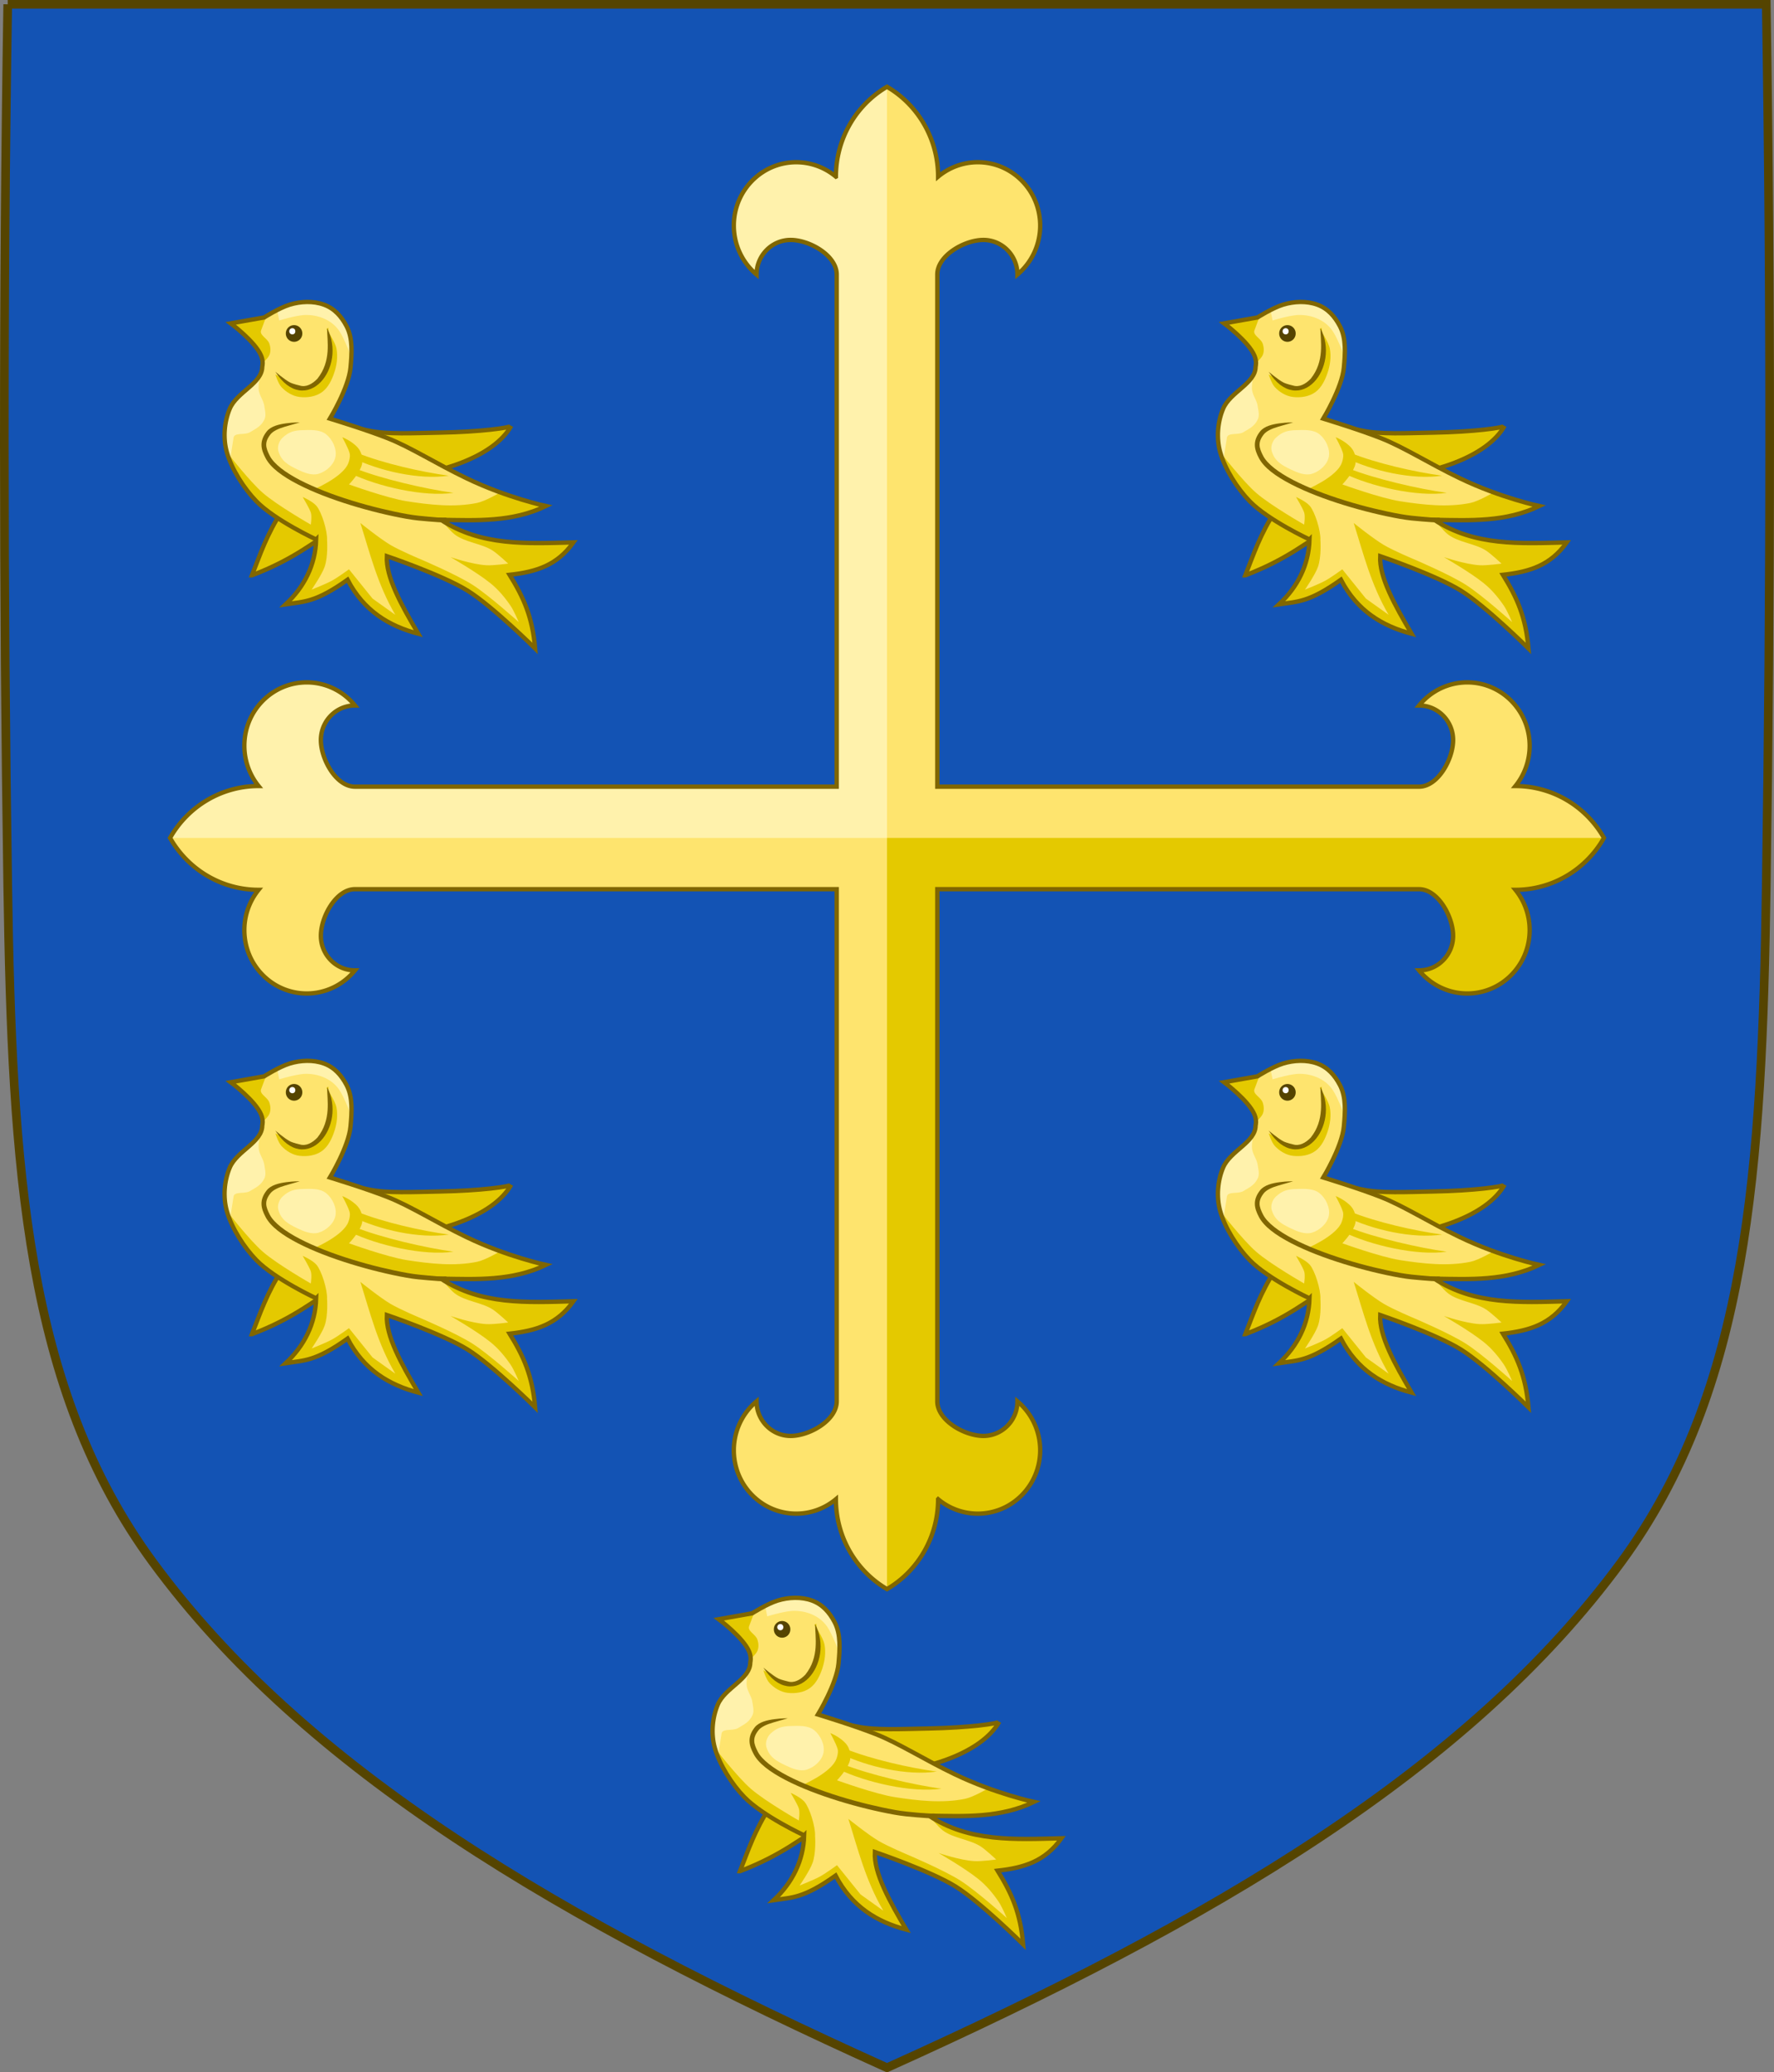 <svg xmlns="http://www.w3.org/2000/svg" width="409.649" height="478.319"><rect width="100%" height="100%" fill="#808080" stroke="none"/><path d="M171.959 294.202c-1.076 67.808-1.012 135.626 0 203.431.975 65.33 4.234 116.31 33.501 156.173 35.255 48.018 93.989 82.67 169.54 116.716 75.552-34.045 134.285-68.698 169.54-116.716 29.267-39.863 32.526-90.844 33.501-156.173 1.012-67.805 1.076-135.623 0-203.43H171.959z" style="fill:#1353b4;fill-opacity:1;stroke:none" transform="translate(-170.176 -293.202)"/><path style="fill:#fee46e;fill-opacity:1;stroke:none" d="M365.369 612.38c0 4.412-6.295 7.988-10.64 7.988-4.345 0-7.867-3.576-7.867-7.987-3.325 2.78-5.251 6.922-5.251 11.295 0 8.08 6.452 14.63 14.41 14.63 3.342 0 6.58-1.179 9.16-3.335 0 8.56 4.498 16.47 11.8 20.75 7.301-4.28 11.8-12.19 11.8-20.75a14.276 14.276 0 0 0 9.159 3.335c7.958 0 14.41-6.55 14.41-14.63 0-4.373-1.926-8.516-5.251-11.295 0 4.411-3.522 7.987-7.867 7.987-4.345 0-10.64-3.576-10.64-7.987V494.155h111.252c4.345 0 7.868 6.348 7.868 10.759 0 4.411-3.523 7.987-7.868 7.987 2.738 3.376 6.819 5.331 11.126 5.331 7.958 0 14.41-6.55 14.41-14.63 0-3.392-1.16-6.679-3.285-9.298 8.432 0 16.223-4.567 20.44-11.98-4.217-7.413-12.008-11.98-20.44-11.98a14.764 14.764 0 0 0 3.286-9.298c0-8.08-6.453-14.63-14.41-14.63-4.308 0-8.39 1.956-11.127 5.331 4.345 0 7.868 3.576 7.868 7.987 0 4.41-3.523 10.76-7.868 10.76H388.592V352.266c0-4.41 6.295-7.986 10.64-7.986 4.345 0 7.867 3.575 7.867 7.986 3.325-2.779 5.251-6.922 5.251-11.295 0-8.08-6.452-14.63-14.41-14.63-3.342 0-6.58 1.18-9.159 3.335 0-8.56-4.499-16.47-11.8-20.75-7.302 4.28-11.8 12.19-11.8 20.75a14.278 14.278 0 0 0-9.16-3.335c-7.958 0-14.41 6.55-14.41 14.63 0 4.373 1.926 8.516 5.251 11.295 0-4.41 3.522-7.986 7.868-7.986 4.344 0 10.639 3.575 10.639 7.986v118.226H254.117c-4.345 0-7.867-6.348-7.867-10.759 0-4.41 3.522-7.987 7.867-7.987-2.738-3.375-6.819-5.33-11.126-5.33-7.959 0-14.41 6.549-14.41 14.629 0 3.392 1.16 6.68 3.285 9.298-8.432 0-16.223 4.567-20.44 11.98 4.217 7.413 12.008 11.98 20.44 11.98a14.766 14.766 0 0 0-3.285 9.298c0 8.08 6.451 14.63 14.41 14.63 4.307 0 8.388-1.955 11.126-5.331-4.345 0-7.867-3.576-7.867-7.987 0-4.41 3.522-10.759 7.867-10.759h111.252z" transform="translate(-172.156 -288.893)"/><path style="fill:#fff2ac;fill-opacity:1;stroke:none" d="M376.98 308.927c-7.301 4.28-11.8 12.19-11.8 20.75a14.278 14.278 0 0 0-9.158-3.334c-7.96 0-14.411 6.55-14.411 14.63 0 4.372 1.926 8.515 5.251 11.294 0-4.41 3.522-7.986 7.868-7.986 4.344 0 10.639 3.575 10.639 7.986v118.226H254.117c-4.345 0-7.867-6.348-7.867-10.759 0-4.41 3.522-7.987 7.867-7.987-2.738-3.375-6.819-5.33-11.126-5.33-7.959 0-14.41 6.549-14.41 14.629 0 3.392 1.16 6.68 3.285 9.298-8.432 0-16.223 4.567-20.44 11.98h165.555z" transform="translate(-172.156 -288.893)"/><path style="fill:#e4c900;fill-opacity:1;stroke:none" d="M376.98 655.721c7.302-4.28 11.801-12.19 11.801-20.75a14.276 14.276 0 0 0 9.159 3.335c7.958 0 14.41-6.55 14.41-14.63 0-4.373-1.926-8.516-5.251-11.295 0 4.411-3.522 7.987-7.867 7.987-4.345 0-10.64-3.576-10.64-7.987V494.155h111.252c4.345 0 7.868 6.348 7.868 10.759 0 4.411-3.523 7.987-7.868 7.987 2.738 3.376 6.819 5.331 11.126 5.331 7.958 0 14.41-6.55 14.41-14.63 0-3.392-1.16-6.679-3.285-9.298 8.432 0 16.223-4.567 20.44-11.98H376.98z" transform="translate(-172.156 -288.893)"/><path style="fill:none;stroke:#806600;stroke-width:1;stroke-miterlimit:4;stroke-opacity:1;stroke-dasharray:none" d="M365.369 612.381c0 4.411-6.295 7.987-10.64 7.987-4.345 0-7.867-3.576-7.867-7.987-3.325 2.78-5.251 6.922-5.251 11.295 0 8.08 6.452 14.63 14.41 14.63 3.342 0 6.58-1.179 9.16-3.335 0 8.56 4.498 16.47 11.8 20.75 7.301-4.28 11.8-12.19 11.8-20.75a14.276 14.276 0 0 0 9.159 3.335c7.958 0 14.41-6.55 14.41-14.63 0-4.373-1.926-8.516-5.251-11.295 0 4.411-3.522 7.987-7.867 7.987-4.345 0-10.64-3.576-10.64-7.987V494.155h111.252c4.345 0 7.868 6.348 7.868 10.759 0 4.411-3.523 7.987-7.868 7.987 2.738 3.376 6.819 5.331 11.126 5.331 7.958 0 14.41-6.55 14.41-14.63 0-3.392-1.16-6.679-3.285-9.298 8.432 0 16.223-4.567 20.44-11.98-4.217-7.413-12.008-11.98-20.44-11.98a14.764 14.764 0 0 0 3.286-9.298c0-8.08-6.453-14.63-14.41-14.63-4.308 0-8.39 1.956-11.127 5.331 4.345 0 7.868 3.576 7.868 7.987 0 4.41-3.523 10.76-7.868 10.76H388.592V352.266c0-4.41 6.295-7.986 10.64-7.986 4.345 0 7.867 3.575 7.867 7.986 3.325-2.779 5.251-6.922 5.251-11.295 0-8.08-6.452-14.63-14.41-14.63-3.342 0-6.58 1.18-9.159 3.335 0-8.56-4.499-16.47-11.8-20.75-7.302 4.28-11.8 12.19-11.8 20.75a14.278 14.278 0 0 0-9.16-3.334c-7.958 0-14.41 6.55-14.41 14.63 0 4.372 1.926 8.515 5.251 11.294 0-4.41 3.522-7.986 7.868-7.986 4.344 0 10.639 3.575 10.639 7.986v118.226H254.117c-4.345 0-7.867-6.348-7.867-10.759 0-4.41 3.522-7.987 7.867-7.987-2.738-3.375-6.819-5.33-11.126-5.33-7.959 0-14.41 6.549-14.41 14.629 0 3.392 1.16 6.68 3.285 9.298-8.432 0-16.223 4.567-20.44 11.98 4.217 7.413 12.008 11.98 20.44 11.98a14.766 14.766 0 0 0-3.285 9.298c0 8.08 6.451 14.63 14.41 14.63 4.307 0 8.388-1.955 11.126-5.331-4.345 0-7.867-3.576-7.867-7.987 0-4.41 3.522-10.759 7.867-10.759h111.252z" transform="translate(-172.156 -288.893)"/><g style="stroke-width:.918;stroke-miterlimit:4;stroke-dasharray:none"><path style="fill:#e4c900;fill-opacity:1;stroke:#806600;stroke-width:.918;stroke-linecap:butt;stroke-linejoin:miter;stroke-miterlimit:4;stroke-opacity:1;stroke-dasharray:none" d="M607.139 286.345c9.044-3.464 12.761-6.928 18.606-10.392l1.844-9.89c18.683.206 30.929-4.954 34.53-11.399-.226.398-6.416 1.276-15.08 1.436-5.619.103-11.362.408-15.092-.421-6.71-1.49-21.12-.847-21.12-.847l2.849 17.6c-3.454 5.276-4.775 9.484-6.537 13.913z" transform="translate(-602.993 -179.024) scale(1.089)"/><g style="stroke-width:.918;stroke-miterlimit:4;stroke-dasharray:none"><path d="M302.427-508.375s-8.771-4.062-12.701-8.12c-2.599-2.684-5.24-6.813-6.247-10.41-.824-2.949-.553-6.337.625-9.162 1.495-3.586 6.663-5.368 6.663-8.953 0 0 .531-1.008 0-2.29-1.24-2.993-6.455-6.872-6.455-6.872l7.08-1.25s3.168-2.016 5.413-2.706c2.322-.713 5.007-.835 7.287 0 2.22.813 3.694 2.486 4.79 4.58 1.356 2.596 1.097 5.83.832 8.746-.391 4.31-4.372 10.827-4.372 10.827s7.693 2.342 12.284 4.164c4.97 1.972 10.152 5.34 16.775 8.518 8.603 4.127 16.748 5.849 16.748 5.849-7.094 3.413-14.64 3.058-22.28 2.915 8.539 5.614 18.22 5.046 28.11 4.789-3.457 4.861-7.87 6.25-13.534 6.87 2.958 4.785 4.845 8.918 5.413 15.617 0 0-9.013-8.962-14.366-12.285-5.258-3.263-17.074-7.287-17.074-7.287-.243 4.426 3.091 10.387 6.663 16.449-6.21-1.634-11.548-4.838-14.991-11.452-6.909 4.903-9.256 4.61-13.118 5.205 3.96-3.697 6.3-8.367 6.455-13.742z" style="fill:#fee46e;fill-opacity:1;stroke:none" transform="translate(-256.337 678.15) scale(1.089)"/><path d="m304.392-518.139 6.906 2.382 6.787 2.024 11.788 1.31 9.526-.12 7.978-1.309 3.453-1.548-9.526-2.858s-3.056 1.799-4.763 2.144c-4.864.983-9.98.402-14.884-.358-4.208-.651-12.264-3.572-12.264-3.572s1.9-1.934 2.62-3.81c.476-1.243.157-2.924-.715-3.93-1.316-1.517-3.334-2.262-3.334-2.262s1.153 2.05 1.548 3.334c.221.721-.11 1.961-.476 2.62-1.546 2.77-7.145 5.12-7.145 5.12l2.5.833z" style="fill:#e4c900;fill-opacity:1;stroke:none" transform="translate(-256.337 678.15) scale(1.089)"/><path d="M298.962-533.186s-1.327-.016-2.844.188c-1.516.203-3.282.59-4.187 1.75-.774.991-1.112 1.932-1.094 2.875.018.943.375 1.829.875 2.781 1.06 2.02 3.54 3.831 6.75 5.5 3.21 1.67 7.184 3.182 11.25 4.438 4.066 1.256 8.23 2.261 11.844 2.906 1.837.328 3.288.438 4.755.56 1.418.117 2.868.252 3.807.159l-.094-.97c-.86.087-2.3-.063-3.74-.197-1.398-.13-2.783-.239-4.54-.552-3.568-.636-7.725-1.632-11.75-2.875-4.026-1.243-7.933-2.748-11.063-4.375-3.13-1.627-5.445-3.41-6.313-5.063-.47-.896-.768-1.646-.781-2.343-.014-.698.23-1.384.906-2.25.544-.696 1.725-1.24 3.107-1.637l3.112-.895z" style="font-size:medium;font-style:normal;font-variant:normal;font-weight:400;font-stretch:normal;text-indent:0;text-align:start;text-decoration:none;line-height:normal;letter-spacing:normal;word-spacing:normal;text-transform:none;direction:ltr;block-progression:tb;writing-mode:lr-tb;text-anchor:start;color:#000;fill:#806600;fill-opacity:1;stroke:none;stroke-width:.918;marker:none;visibility:visible;display:inline;overflow:visible;enable-background:accumulate;font-family:Bitstream Vera Sans;-inkscape-font-specification:Bitstream Vera Sans" transform="translate(-256.337 678.15) scale(1.089)"/><path transform="translate(-545.214 -188.566) scale(1.089)" d="M559.049 252.521s.564 1.9 1.283 2.683c.988 1.076 2.398 1.926 3.849 2.1 1.639.195 3.454-.07 4.782-1.05 1.293-.955 2.051-2.56 2.566-4.083.55-1.627.795-3.446.467-5.132-.293-1.502-2.1-4.082-2.1-4.082l.35-.35.35 5.132-.817 4.316-1.866 2.449-2.45.816-2.565-.466-3.85-2.333z" style="fill:#e4c900;fill-opacity:1;stroke:none"/><path d="M304.743-553.186c.001 2.73.963 6.972-2.062 10.75-1.06 1.103-2.403 1.85-3.72 1.438 0 0-1.4-.317-2.035-.637-1.161-.585-3.152-2.3-3.152-2.3 1.544 2.438 3.305 3.67 5.032 3.937 1.727.267 3.366-.472 4.593-1.75 2.455-2.556 3.488-7.294 1.344-11.438z" style="font-size:medium;font-style:normal;font-variant:normal;font-weight:400;font-stretch:normal;text-indent:0;text-align:start;text-decoration:none;line-height:normal;letter-spacing:normal;word-spacing:normal;text-transform:none;direction:ltr;block-progression:tb;writing-mode:lr-tb;text-anchor:start;color:#000;fill:#806600;fill-opacity:1;stroke:none;stroke-width:.918;marker:none;visibility:visible;display:inline;overflow:visible;enable-background:accumulate;font-family:Bitstream Vera Sans;-inkscape-font-specification:Bitstream Vera Sans" transform="translate(-256.337 678.15) scale(1.089)"/><path d="M283.48-526.906c1.006 3.598 3.647 7.727 6.246 10.41 3.93 4.06 12.7 8.121 12.7 8.121-.154 5.375-2.495 10.044-6.454 13.742 3.862-.595 6.21-.302 13.118-5.205 3.443 6.614 8.78 9.818 14.991 11.452-3.572-6.062-6.906-12.023-6.663-16.45 0 0 11.816 4.025 17.074 7.288 5.353 3.323 14.366 12.285 14.366 12.285-.568-6.699-2.455-10.832-5.413-15.616 5.663-.621 10.077-2.01 13.534-6.871-9.89.257-19.571.825-28.11-4.79 0 0 1.947 2.339 2.912 3.087 2.217 1.719 5.745 1.917 8.096 3.446 1.056.686 3.273 2.756 3.273 2.756s-3.099.434-4.65.344c-3.036-.176-7.58-1.722-7.58-1.722s5.514 3.161 8.44 5.512c1.681 1.35 3.097 3.04 4.307 4.823.721 1.063 1.723 3.445 1.723 3.445s-6.274-5.66-9.819-7.924c-3.398-2.169-10.852-5.34-10.852-5.34s-4.47-1.866-6.546-3.1c-2.26-1.344-6.374-4.651-6.374-4.651 2.056 6.488 3.619 12.977 7.407 19.465l-4.823-3.445-4.995-6.201s-2.347 1.715-3.618 2.411c-1.375.754-4.306 1.895-4.306 1.895s2.172-3.154 2.756-4.823c.778-2.225.517-5.685.517-5.685.096-1.977-1.165-5.973-2.24-7.235-.85-.998-2.928-1.895-2.928-1.895s1.42 2.382 1.722 3.273c.278.816 0 2.584 0 2.584s-7.099-4.053-10.163-6.718c-2.907-2.529-7.649-8.668-7.649-8.668z" style="fill:#e4c900;fill-opacity:1;stroke:none" transform="translate(-256.337 678.15) scale(1.089)"/><path transform="translate(-545.214 -188.566) scale(1.089)" d="m557.066 240.39-1.05 2.8c-.386 1.03 1.359 1.675 1.75 2.8.268.77.337 1.705 0 2.449-.342.752-1.4 1.633-1.4 1.633l-.7-2.566-5.948-6.066 4.315-.466 3.033-.583z" style="fill:#e4c900;fill-opacity:1;stroke:none"/><path transform="translate(-545.214 -188.566) scale(1.089)" d="M555.783 252.871s-.452 2.12-.234 3.15c.257 1.207.99 2.043 1.167 3.265.136.944.416 1.942 0 2.8-.687 1.415-1.684 1.872-3.033 2.682-1.124.676-3.315.012-3.499 1.167l-.816 5.132-1.05-4.55v-4.198l1.633-3.966 5.832-5.482zM559.399 238.758l.466 2.333s3.693-1.143 5.599-1.167c1.738-.022 3.408.388 4.899 1.283a7.112 7.112 0 0 1 2.449 2.45c1.084 1.784 2.566 5.715 2.566 5.715l-.233-5.366-3.033-4.898-5.599-2.216-4.198.583-2.916 1.283z" style="fill:#fff2ac;fill-opacity:1;stroke:none"/><path d="M302.427-508.375s-8.771-4.062-12.701-8.12c-2.599-2.684-5.24-6.813-6.247-10.41-.824-2.949-.553-6.337.625-9.162 1.495-3.586 6.896-5.368 6.896-8.953 0 0 .298-1.008-.233-2.29-1.24-2.993-6.455-6.872-6.455-6.872l7.08-1.25s3.168-2.016 5.413-2.706c2.322-.713 5.007-.835 7.287 0 2.22.813 3.694 2.486 4.79 4.58 1.356 2.596 1.097 5.83.832 8.746-.391 4.31-4.372 10.827-4.372 10.827s7.693 2.342 12.284 4.164c4.97 1.972 10.152 5.34 16.775 8.518 8.603 4.127 16.748 5.849 16.748 5.849-7.094 3.413-14.64 3.058-22.28 2.915 8.539 5.614 18.22 5.046 28.11 4.789-3.457 4.861-7.87 6.25-13.534 6.87 2.958 4.785 4.845 8.918 5.413 15.617 0 0-9.013-8.962-14.366-12.285-5.258-3.263-17.074-7.287-17.074-7.287-.243 4.426 3.091 10.387 6.663 16.449-6.21-1.634-11.548-4.838-14.991-11.452-6.909 4.903-9.256 4.61-13.118 5.205 3.96-3.697 6.3-8.367 6.455-13.742z" style="fill:none;stroke:#806600;stroke-width:.918;stroke-linecap:butt;stroke-linejoin:miter;stroke-miterlimit:4;stroke-opacity:1;stroke-dasharray:none" transform="translate(-256.337 678.15) scale(1.089)"/><path d="M309.761-522.366c5.652 2.739 15.472 5.032 21.78 4.108-5.89-.799-15.342-2.986-20.827-5.18l-.953 1.072zM310.203-525.637c5.651 2.739 14.039 4.672 20.346 3.748-5.89-.799-13.91-2.626-19.394-4.82l-.952 1.072z" style="fill:#e4c900;fill-opacity:1;stroke:none" transform="translate(-256.337 678.15) scale(1.089)"/><path d="M304.556-530.657c1.344 1.088 2.3 3.109 1.957 4.803-.332 1.645-1.953 3.073-3.558 3.559-1.447.438-3.083-.24-4.448-.89-2.015-.96-3.457-1.774-4.091-3.914-.283-.953.16-2.17.89-2.846 1.338-1.244 2.443-1.553 4.269-1.601 1.686-.045 3.67-.172 4.981.89z" style="fill:#fff2ac;fill-opacity:1;stroke:none" transform="translate(-256.337 678.15) scale(1.089)"/><g style="stroke-width:.918;stroke-miterlimit:4;stroke-dasharray:none"><path style="fill:#540;fill-opacity:1;stroke:none" d="M619.17 235.532a1.746 1.746 0 1 1-3.491 0 1.746 1.746 0 0 1 3.492 0z" transform="translate(-604.467 -179.535) scale(1.089)"/><path style="fill:#fff;fill-opacity:1;stroke:none" d="M617.438 234.875a.647.647 0 0 0-.657.656c0 .37.287.656.657.656.37 0 .625-.263.625-.656s-.256-.656-.625-.656z" transform="translate(-604.88 -180.017) scale(1.089)"/></g></g></g><g style="stroke-width:.918;stroke-miterlimit:4;stroke-dasharray:none"><path style="fill:#e4c900;fill-opacity:1;stroke:#806600;stroke-width:.918;stroke-linecap:butt;stroke-linejoin:miter;stroke-miterlimit:4;stroke-opacity:1;stroke-dasharray:none" d="M607.139 286.345c9.044-3.464 12.761-6.928 18.606-10.392l1.844-9.89c18.683.206 30.929-4.954 34.53-11.399-.226.398-6.416 1.276-15.08 1.436-5.619.103-11.362.408-15.092-.421-6.71-1.49-21.12-.847-21.12-.847l2.849 17.6c-3.454 5.276-4.775 9.484-6.537 13.913z" transform="translate(-373.61 -179.024) scale(1.089)"/><g style="stroke-width:.918;stroke-miterlimit:4;stroke-dasharray:none"><path d="M302.427-508.375s-8.771-4.062-12.701-8.12c-2.599-2.684-5.24-6.813-6.247-10.41-.824-2.949-.553-6.337.625-9.162 1.495-3.586 6.663-5.368 6.663-8.953 0 0 .531-1.008 0-2.29-1.24-2.993-6.455-6.872-6.455-6.872l7.08-1.25s3.168-2.016 5.413-2.706c2.322-.713 5.007-.835 7.287 0 2.22.813 3.694 2.486 4.79 4.58 1.356 2.596 1.097 5.83.832 8.746-.391 4.31-4.372 10.827-4.372 10.827s7.693 2.342 12.284 4.164c4.97 1.972 10.152 5.34 16.775 8.518 8.603 4.127 16.748 5.849 16.748 5.849-7.094 3.413-14.64 3.058-22.28 2.915 8.539 5.614 18.22 5.046 28.11 4.789-3.457 4.861-7.87 6.25-13.534 6.87 2.958 4.785 4.845 8.918 5.413 15.617 0 0-9.013-8.962-14.366-12.285-5.258-3.263-17.074-7.287-17.074-7.287-.243 4.426 3.091 10.387 6.663 16.449-6.21-1.634-11.548-4.838-14.991-11.452-6.909 4.903-9.256 4.61-13.118 5.205 3.96-3.697 6.3-8.367 6.455-13.742z" style="fill:#fee46e;fill-opacity:1;stroke:none" transform="translate(-26.955 678.15) scale(1.089)"/><path d="m304.392-518.139 6.906 2.382 6.787 2.024 11.788 1.31 9.526-.12 7.978-1.309 3.453-1.548-9.526-2.858s-3.056 1.799-4.763 2.144c-4.864.983-9.98.402-14.884-.358-4.208-.651-12.264-3.572-12.264-3.572s1.9-1.934 2.62-3.81c.476-1.243.157-2.924-.715-3.93-1.316-1.517-3.334-2.262-3.334-2.262s1.153 2.05 1.548 3.334c.221.721-.11 1.961-.476 2.62-1.546 2.77-7.145 5.12-7.145 5.12l2.5.833z" style="fill:#e4c900;fill-opacity:1;stroke:none" transform="translate(-26.955 678.15) scale(1.089)"/><path d="M298.962-533.186s-1.327-.016-2.844.188c-1.516.203-3.282.59-4.187 1.75-.774.991-1.112 1.932-1.094 2.875.018.943.375 1.829.875 2.781 1.06 2.02 3.54 3.831 6.75 5.5 3.21 1.67 7.184 3.182 11.25 4.438 4.066 1.256 8.23 2.261 11.844 2.906 1.837.328 3.288.438 4.755.56 1.418.117 2.868.252 3.807.159l-.094-.97c-.86.087-2.3-.063-3.74-.197-1.398-.13-2.783-.239-4.54-.552-3.568-.636-7.725-1.632-11.75-2.875-4.026-1.243-7.933-2.748-11.063-4.375-3.13-1.627-5.445-3.41-6.313-5.063-.47-.896-.768-1.646-.781-2.343-.014-.698.23-1.384.906-2.25.544-.696 1.725-1.24 3.107-1.637l3.112-.895z" style="font-size:medium;font-style:normal;font-variant:normal;font-weight:400;font-stretch:normal;text-indent:0;text-align:start;text-decoration:none;line-height:normal;letter-spacing:normal;word-spacing:normal;text-transform:none;direction:ltr;block-progression:tb;writing-mode:lr-tb;text-anchor:start;color:#000;fill:#806600;fill-opacity:1;stroke:none;stroke-width:.918;marker:none;visibility:visible;display:inline;overflow:visible;enable-background:accumulate;font-family:Bitstream Vera Sans;-inkscape-font-specification:Bitstream Vera Sans" transform="translate(-26.955 678.15) scale(1.089)"/><path transform="translate(-315.832 -188.566) scale(1.089)" d="M559.049 252.521s.564 1.9 1.283 2.683c.988 1.076 2.398 1.926 3.849 2.1 1.639.195 3.454-.07 4.782-1.05 1.293-.955 2.051-2.56 2.566-4.083.55-1.627.795-3.446.467-5.132-.293-1.502-2.1-4.082-2.1-4.082l.35-.35.35 5.132-.817 4.316-1.866 2.449-2.45.816-2.565-.466-3.85-2.333z" style="fill:#e4c900;fill-opacity:1;stroke:none"/><path d="M304.743-553.186c.001 2.73.963 6.972-2.062 10.75-1.06 1.103-2.403 1.85-3.72 1.438 0 0-1.4-.317-2.035-.637-1.161-.585-3.152-2.3-3.152-2.3 1.544 2.438 3.305 3.67 5.032 3.937 1.727.267 3.366-.472 4.593-1.75 2.455-2.556 3.488-7.294 1.344-11.438z" style="font-size:medium;font-style:normal;font-variant:normal;font-weight:400;font-stretch:normal;text-indent:0;text-align:start;text-decoration:none;line-height:normal;letter-spacing:normal;word-spacing:normal;text-transform:none;direction:ltr;block-progression:tb;writing-mode:lr-tb;text-anchor:start;color:#000;fill:#806600;fill-opacity:1;stroke:none;stroke-width:.918;marker:none;visibility:visible;display:inline;overflow:visible;enable-background:accumulate;font-family:Bitstream Vera Sans;-inkscape-font-specification:Bitstream Vera Sans" transform="translate(-26.955 678.15) scale(1.089)"/><path d="M283.48-526.906c1.006 3.598 3.647 7.727 6.246 10.41 3.93 4.06 12.7 8.121 12.7 8.121-.154 5.375-2.495 10.044-6.454 13.742 3.862-.595 6.21-.302 13.118-5.205 3.443 6.614 8.78 9.818 14.991 11.452-3.572-6.062-6.906-12.023-6.663-16.45 0 0 11.816 4.025 17.074 7.288 5.353 3.323 14.366 12.285 14.366 12.285-.568-6.699-2.455-10.832-5.413-15.616 5.663-.621 10.077-2.01 13.534-6.871-9.89.257-19.571.825-28.11-4.79 0 0 1.947 2.339 2.912 3.087 2.217 1.719 5.745 1.917 8.096 3.446 1.056.686 3.273 2.756 3.273 2.756s-3.099.434-4.65.344c-3.036-.176-7.58-1.722-7.58-1.722s5.514 3.161 8.44 5.512c1.681 1.35 3.097 3.04 4.307 4.823.721 1.063 1.723 3.445 1.723 3.445s-6.274-5.66-9.819-7.924c-3.398-2.169-10.852-5.34-10.852-5.34s-4.47-1.866-6.546-3.1c-2.26-1.344-6.374-4.651-6.374-4.651 2.056 6.488 3.619 12.977 7.407 19.465l-4.823-3.445-4.995-6.201s-2.347 1.715-3.618 2.411c-1.375.754-4.306 1.895-4.306 1.895s2.172-3.154 2.756-4.823c.778-2.225.517-5.685.517-5.685.096-1.977-1.165-5.973-2.24-7.235-.85-.998-2.928-1.895-2.928-1.895s1.42 2.382 1.722 3.273c.278.816 0 2.584 0 2.584s-7.099-4.053-10.163-6.718c-2.907-2.529-7.649-8.668-7.649-8.668z" style="fill:#e4c900;fill-opacity:1;stroke:none" transform="translate(-26.955 678.15) scale(1.089)"/><path transform="translate(-315.832 -188.566) scale(1.089)" d="m557.066 240.39-1.05 2.8c-.386 1.03 1.359 1.675 1.75 2.8.268.77.337 1.705 0 2.449-.342.752-1.4 1.633-1.4 1.633l-.7-2.566-5.948-6.066 4.315-.466 3.033-.583z" style="fill:#e4c900;fill-opacity:1;stroke:none"/><path transform="translate(-315.832 -188.566) scale(1.089)" d="M555.783 252.871s-.452 2.12-.234 3.15c.257 1.207.99 2.043 1.167 3.265.136.944.416 1.942 0 2.8-.687 1.415-1.684 1.872-3.033 2.682-1.124.676-3.315.012-3.499 1.167l-.816 5.132-1.05-4.55v-4.198l1.633-3.966 5.832-5.482zM559.399 238.758l.466 2.333s3.693-1.143 5.599-1.167c1.738-.022 3.408.388 4.899 1.283a7.112 7.112 0 0 1 2.449 2.45c1.084 1.784 2.566 5.715 2.566 5.715l-.233-5.366-3.033-4.898-5.599-2.216-4.198.583-2.916 1.283z" style="fill:#fff2ac;fill-opacity:1;stroke:none"/><path d="M302.427-508.375s-8.771-4.062-12.701-8.12c-2.599-2.684-5.24-6.813-6.247-10.41-.824-2.949-.553-6.337.625-9.162 1.495-3.586 6.896-5.368 6.896-8.953 0 0 .298-1.008-.233-2.29-1.24-2.993-6.455-6.872-6.455-6.872l7.08-1.25s3.168-2.016 5.413-2.706c2.322-.713 5.007-.835 7.287 0 2.22.813 3.694 2.486 4.79 4.58 1.356 2.596 1.097 5.83.832 8.746-.391 4.31-4.372 10.827-4.372 10.827s7.693 2.342 12.284 4.164c4.97 1.972 10.152 5.34 16.775 8.518 8.603 4.127 16.748 5.849 16.748 5.849-7.094 3.413-14.64 3.058-22.28 2.915 8.539 5.614 18.22 5.046 28.11 4.789-3.457 4.861-7.87 6.25-13.534 6.87 2.958 4.785 4.845 8.918 5.413 15.617 0 0-9.013-8.962-14.366-12.285-5.258-3.263-17.074-7.287-17.074-7.287-.243 4.426 3.091 10.387 6.663 16.449-6.21-1.634-11.548-4.838-14.991-11.452-6.909 4.903-9.256 4.61-13.118 5.205 3.96-3.697 6.3-8.367 6.455-13.742z" style="fill:none;stroke:#806600;stroke-width:.918;stroke-linecap:butt;stroke-linejoin:miter;stroke-miterlimit:4;stroke-opacity:1;stroke-dasharray:none" transform="translate(-26.955 678.15) scale(1.089)"/><path d="M309.761-522.366c5.652 2.739 15.472 5.032 21.78 4.108-5.89-.799-15.342-2.986-20.827-5.18l-.953 1.072zM310.203-525.637c5.651 2.739 14.039 4.672 20.346 3.748-5.89-.799-13.91-2.626-19.394-4.82l-.952 1.072z" style="fill:#e4c900;fill-opacity:1;stroke:none" transform="translate(-26.955 678.15) scale(1.089)"/><path d="M304.556-530.657c1.344 1.088 2.3 3.109 1.957 4.803-.332 1.645-1.953 3.073-3.558 3.559-1.447.438-3.083-.24-4.448-.89-2.015-.96-3.457-1.774-4.091-3.914-.283-.953.16-2.17.89-2.846 1.338-1.244 2.443-1.553 4.269-1.601 1.686-.045 3.67-.172 4.981.89z" style="fill:#fff2ac;fill-opacity:1;stroke:none" transform="translate(-26.955 678.15) scale(1.089)"/><g style="stroke-width:.918;stroke-miterlimit:4;stroke-dasharray:none"><path style="fill:#540;fill-opacity:1;stroke:none" d="M619.17 235.532a1.746 1.746 0 1 1-3.491 0 1.746 1.746 0 0 1 3.492 0z" transform="translate(-375.084 -179.535) scale(1.089)"/><path style="fill:#fff;fill-opacity:1;stroke:none" d="M617.438 234.875a.647.647 0 0 0-.657.656c0 .37.287.656.657.656.37 0 .625-.263.625-.656s-.256-.656-.625-.656z" transform="translate(-375.498 -180.017) scale(1.089)"/></g></g></g><g style="stroke-width:.918;stroke-miterlimit:4;stroke-dasharray:none"><path style="fill:#e4c900;fill-opacity:1;stroke:#806600;stroke-width:.918;stroke-linecap:butt;stroke-linejoin:miter;stroke-miterlimit:4;stroke-opacity:1;stroke-dasharray:none" d="M607.139 286.345c9.044-3.464 12.761-6.928 18.606-10.392l1.844-9.89c18.683.206 30.929-4.954 34.53-11.399-.226.398-6.416 1.276-15.08 1.436-5.619.103-11.362.408-15.092-.421-6.71-1.49-21.12-.847-21.12-.847l2.849 17.6c-3.454 5.276-4.775 9.484-6.537 13.913z" transform="translate(-602.993 -3.847) scale(1.089)"/><g style="stroke-width:.918;stroke-miterlimit:4;stroke-dasharray:none"><path d="M302.427-508.375s-8.771-4.062-12.701-8.12c-2.599-2.684-5.24-6.813-6.247-10.41-.824-2.949-.553-6.337.625-9.162 1.495-3.586 6.663-5.368 6.663-8.953 0 0 .531-1.008 0-2.29-1.24-2.993-6.455-6.872-6.455-6.872l7.08-1.25s3.168-2.016 5.413-2.706c2.322-.713 5.007-.835 7.287 0 2.22.813 3.694 2.486 4.79 4.58 1.356 2.596 1.097 5.83.832 8.746-.391 4.31-4.372 10.827-4.372 10.827s7.693 2.342 12.284 4.164c4.97 1.972 10.152 5.34 16.775 8.518 8.603 4.127 16.748 5.849 16.748 5.849-7.094 3.413-14.64 3.058-22.28 2.915 8.539 5.614 18.22 5.046 28.11 4.789-3.457 4.861-7.87 6.25-13.534 6.87 2.958 4.785 4.845 8.918 5.413 15.617 0 0-9.013-8.962-14.366-12.285-5.258-3.263-17.074-7.287-17.074-7.287-.243 4.426 3.091 10.387 6.663 16.449-6.21-1.634-11.548-4.838-14.991-11.452-6.909 4.903-9.256 4.61-13.118 5.205 3.96-3.697 6.3-8.367 6.455-13.742z" style="fill:#fee46e;fill-opacity:1;stroke:none" transform="translate(-256.337 853.328) scale(1.089)"/><path d="m304.392-518.139 6.906 2.382 6.787 2.024 11.788 1.31 9.526-.12 7.978-1.309 3.453-1.548-9.526-2.858s-3.056 1.799-4.763 2.144c-4.864.983-9.98.402-14.884-.358-4.208-.651-12.264-3.572-12.264-3.572s1.9-1.934 2.62-3.81c.476-1.243.157-2.924-.715-3.93-1.316-1.517-3.334-2.262-3.334-2.262s1.153 2.05 1.548 3.334c.221.721-.11 1.961-.476 2.62-1.546 2.77-7.145 5.12-7.145 5.12l2.5.833z" style="fill:#e4c900;fill-opacity:1;stroke:none" transform="translate(-256.337 853.328) scale(1.089)"/><path d="M298.962-533.186s-1.327-.016-2.844.188c-1.516.203-3.282.59-4.187 1.75-.774.991-1.112 1.932-1.094 2.875.018.943.375 1.829.875 2.781 1.06 2.02 3.54 3.831 6.75 5.5 3.21 1.67 7.184 3.182 11.25 4.438 4.066 1.256 8.23 2.261 11.844 2.906 1.837.328 3.288.438 4.755.56 1.418.117 2.868.252 3.807.159l-.094-.97c-.86.087-2.3-.063-3.74-.197-1.398-.13-2.783-.239-4.54-.552-3.568-.636-7.725-1.632-11.75-2.875-4.026-1.243-7.933-2.748-11.063-4.375-3.13-1.627-5.445-3.41-6.313-5.063-.47-.896-.768-1.646-.781-2.343-.014-.698.23-1.384.906-2.25.544-.696 1.725-1.24 3.107-1.637l3.112-.895z" style="font-size:medium;font-style:normal;font-variant:normal;font-weight:400;font-stretch:normal;text-indent:0;text-align:start;text-decoration:none;line-height:normal;letter-spacing:normal;word-spacing:normal;text-transform:none;direction:ltr;block-progression:tb;writing-mode:lr-tb;text-anchor:start;color:#000;fill:#806600;fill-opacity:1;stroke:none;stroke-width:.918;marker:none;visibility:visible;display:inline;overflow:visible;enable-background:accumulate;font-family:Bitstream Vera Sans;-inkscape-font-specification:Bitstream Vera Sans" transform="translate(-256.337 853.328) scale(1.089)"/><path transform="translate(-545.214 -13.388) scale(1.089)" d="M559.049 252.521s.564 1.9 1.283 2.683c.988 1.076 2.398 1.926 3.849 2.1 1.639.195 3.454-.07 4.782-1.05 1.293-.955 2.051-2.56 2.566-4.083.55-1.627.795-3.446.467-5.132-.293-1.502-2.1-4.082-2.1-4.082l.35-.35.35 5.132-.817 4.316-1.866 2.449-2.45.816-2.565-.466-3.85-2.333z" style="fill:#e4c900;fill-opacity:1;stroke:none"/><path d="M304.743-553.186c.001 2.73.963 6.972-2.062 10.75-1.06 1.103-2.403 1.85-3.72 1.438 0 0-1.4-.317-2.035-.637-1.161-.585-3.152-2.3-3.152-2.3 1.544 2.438 3.305 3.67 5.032 3.937 1.727.267 3.366-.472 4.593-1.75 2.455-2.556 3.488-7.294 1.344-11.438z" style="font-size:medium;font-style:normal;font-variant:normal;font-weight:400;font-stretch:normal;text-indent:0;text-align:start;text-decoration:none;line-height:normal;letter-spacing:normal;word-spacing:normal;text-transform:none;direction:ltr;block-progression:tb;writing-mode:lr-tb;text-anchor:start;color:#000;fill:#806600;fill-opacity:1;stroke:none;stroke-width:.918;marker:none;visibility:visible;display:inline;overflow:visible;enable-background:accumulate;font-family:Bitstream Vera Sans;-inkscape-font-specification:Bitstream Vera Sans" transform="translate(-256.337 853.328) scale(1.089)"/><path d="M283.48-526.906c1.006 3.598 3.647 7.727 6.246 10.41 3.93 4.06 12.7 8.121 12.7 8.121-.154 5.375-2.495 10.044-6.454 13.742 3.862-.595 6.21-.302 13.118-5.205 3.443 6.614 8.78 9.818 14.991 11.452-3.572-6.062-6.906-12.023-6.663-16.45 0 0 11.816 4.025 17.074 7.288 5.353 3.323 14.366 12.285 14.366 12.285-.568-6.699-2.455-10.832-5.413-15.616 5.663-.621 10.077-2.01 13.534-6.871-9.89.257-19.571.825-28.11-4.79 0 0 1.947 2.339 2.912 3.087 2.217 1.719 5.745 1.917 8.096 3.446 1.056.686 3.273 2.756 3.273 2.756s-3.099.434-4.65.344c-3.036-.176-7.58-1.722-7.58-1.722s5.514 3.161 8.44 5.512c1.681 1.35 3.097 3.04 4.307 4.823.721 1.063 1.723 3.445 1.723 3.445s-6.274-5.66-9.819-7.924c-3.398-2.169-10.852-5.34-10.852-5.34s-4.47-1.866-6.546-3.1c-2.26-1.344-6.374-4.651-6.374-4.651 2.056 6.488 3.619 12.977 7.407 19.465l-4.823-3.445-4.995-6.201s-2.347 1.715-3.618 2.411c-1.375.754-4.306 1.895-4.306 1.895s2.172-3.154 2.756-4.823c.778-2.225.517-5.685.517-5.685.096-1.977-1.165-5.973-2.24-7.235-.85-.998-2.928-1.895-2.928-1.895s1.42 2.382 1.722 3.273c.278.816 0 2.584 0 2.584s-7.099-4.053-10.163-6.718c-2.907-2.529-7.649-8.668-7.649-8.668z" style="fill:#e4c900;fill-opacity:1;stroke:none" transform="translate(-256.337 853.328) scale(1.089)"/><path transform="translate(-545.214 -13.388) scale(1.089)" d="m557.066 240.39-1.05 2.8c-.386 1.03 1.359 1.675 1.75 2.8.268.77.337 1.705 0 2.449-.342.752-1.4 1.633-1.4 1.633l-.7-2.566-5.948-6.066 4.315-.466 3.033-.583z" style="fill:#e4c900;fill-opacity:1;stroke:none"/><path transform="translate(-545.214 -13.388) scale(1.089)" d="M555.783 252.871s-.452 2.12-.234 3.15c.257 1.207.99 2.043 1.167 3.265.136.944.416 1.942 0 2.8-.687 1.415-1.684 1.872-3.033 2.682-1.124.676-3.315.012-3.499 1.167l-.816 5.132-1.05-4.55v-4.198l1.633-3.966 5.832-5.482zM559.399 238.758l.466 2.333s3.693-1.143 5.599-1.167c1.738-.022 3.408.388 4.899 1.283a7.112 7.112 0 0 1 2.449 2.45c1.084 1.784 2.566 5.715 2.566 5.715l-.233-5.366-3.033-4.898-5.599-2.216-4.198.583-2.916 1.283z" style="fill:#fff2ac;fill-opacity:1;stroke:none"/><path d="M302.427-508.375s-8.771-4.062-12.701-8.12c-2.599-2.684-5.24-6.813-6.247-10.41-.824-2.949-.553-6.337.625-9.162 1.495-3.586 6.896-5.368 6.896-8.953 0 0 .298-1.008-.233-2.29-1.24-2.993-6.455-6.872-6.455-6.872l7.08-1.25s3.168-2.016 5.413-2.706c2.322-.713 5.007-.835 7.287 0 2.22.813 3.694 2.486 4.79 4.58 1.356 2.596 1.097 5.83.832 8.746-.391 4.31-4.372 10.827-4.372 10.827s7.693 2.342 12.284 4.164c4.97 1.972 10.152 5.34 16.775 8.518 8.603 4.127 16.748 5.849 16.748 5.849-7.094 3.413-14.64 3.058-22.28 2.915 8.539 5.614 18.22 5.046 28.11 4.789-3.457 4.861-7.87 6.25-13.534 6.87 2.958 4.785 4.845 8.918 5.413 15.617 0 0-9.013-8.962-14.366-12.285-5.258-3.263-17.074-7.287-17.074-7.287-.243 4.426 3.091 10.387 6.663 16.449-6.21-1.634-11.548-4.838-14.991-11.452-6.909 4.903-9.256 4.61-13.118 5.205 3.96-3.697 6.3-8.367 6.455-13.742z" style="fill:none;stroke:#806600;stroke-width:.918;stroke-linecap:butt;stroke-linejoin:miter;stroke-miterlimit:4;stroke-opacity:1;stroke-dasharray:none" transform="translate(-256.337 853.328) scale(1.089)"/><path d="M309.761-522.366c5.652 2.739 15.472 5.032 21.78 4.108-5.89-.799-15.342-2.986-20.827-5.18l-.953 1.072zM310.203-525.637c5.651 2.739 14.039 4.672 20.346 3.748-5.89-.799-13.91-2.626-19.394-4.82l-.952 1.072z" style="fill:#e4c900;fill-opacity:1;stroke:none" transform="translate(-256.337 853.328) scale(1.089)"/><path d="M304.556-530.657c1.344 1.088 2.3 3.109 1.957 4.803-.332 1.645-1.953 3.073-3.558 3.559-1.447.438-3.083-.24-4.448-.89-2.015-.96-3.457-1.774-4.091-3.914-.283-.953.16-2.17.89-2.846 1.338-1.244 2.443-1.553 4.269-1.601 1.686-.045 3.67-.172 4.981.89z" style="fill:#fff2ac;fill-opacity:1;stroke:none" transform="translate(-256.337 853.328) scale(1.089)"/><g style="stroke-width:.918;stroke-miterlimit:4;stroke-dasharray:none"><path style="fill:#540;fill-opacity:1;stroke:none" d="M619.17 235.532a1.746 1.746 0 1 1-3.491 0 1.746 1.746 0 0 1 3.492 0z" transform="translate(-604.467 -4.358) scale(1.089)"/><path style="fill:#fff;fill-opacity:1;stroke:none" d="M617.438 234.875a.647.647 0 0 0-.657.656c0 .37.287.656.657.656.37 0 .625-.263.625-.656s-.256-.656-.625-.656z" transform="translate(-604.88 -4.84) scale(1.089)"/></g></g></g><g style="stroke-width:.918;stroke-miterlimit:4;stroke-dasharray:none"><path style="fill:#e4c900;fill-opacity:1;stroke:#806600;stroke-width:.918;stroke-linecap:butt;stroke-linejoin:miter;stroke-miterlimit:4;stroke-opacity:1;stroke-dasharray:none" d="M607.139 286.345c9.044-3.464 12.761-6.928 18.606-10.392l1.844-9.89c18.683.206 30.929-4.954 34.53-11.399-.226.398-6.416 1.276-15.08 1.436-5.619.103-11.362.408-15.092-.421-6.71-1.49-21.12-.847-21.12-.847l2.849 17.6c-3.454 5.276-4.775 9.484-6.537 13.913z" transform="translate(-373.61 -3.847) scale(1.089)"/><g style="stroke-width:.918;stroke-miterlimit:4;stroke-dasharray:none"><path d="M302.427-508.375s-8.771-4.062-12.701-8.12c-2.599-2.684-5.24-6.813-6.247-10.41-.824-2.949-.553-6.337.625-9.162 1.495-3.586 6.663-5.368 6.663-8.953 0 0 .531-1.008 0-2.29-1.24-2.993-6.455-6.872-6.455-6.872l7.08-1.25s3.168-2.016 5.413-2.706c2.322-.713 5.007-.835 7.287 0 2.22.813 3.694 2.486 4.79 4.58 1.356 2.596 1.097 5.83.832 8.746-.391 4.31-4.372 10.827-4.372 10.827s7.693 2.342 12.284 4.164c4.97 1.972 10.152 5.34 16.775 8.518 8.603 4.127 16.748 5.849 16.748 5.849-7.094 3.413-14.64 3.058-22.28 2.915 8.539 5.614 18.22 5.046 28.11 4.789-3.457 4.861-7.87 6.25-13.534 6.87 2.958 4.785 4.845 8.918 5.413 15.617 0 0-9.013-8.962-14.366-12.285-5.258-3.263-17.074-7.287-17.074-7.287-.243 4.426 3.091 10.387 6.663 16.449-6.21-1.634-11.548-4.838-14.991-11.452-6.909 4.903-9.256 4.61-13.118 5.205 3.96-3.697 6.3-8.367 6.455-13.742z" style="fill:#fee46e;fill-opacity:1;stroke:none" transform="translate(-26.955 853.328) scale(1.089)"/><path d="m304.392-518.139 6.906 2.382 6.787 2.024 11.788 1.31 9.526-.12 7.978-1.309 3.453-1.548-9.526-2.858s-3.056 1.799-4.763 2.144c-4.864.983-9.98.402-14.884-.358-4.208-.651-12.264-3.572-12.264-3.572s1.9-1.934 2.62-3.81c.476-1.243.157-2.924-.715-3.93-1.316-1.517-3.334-2.262-3.334-2.262s1.153 2.05 1.548 3.334c.221.721-.11 1.961-.476 2.62-1.546 2.77-7.145 5.12-7.145 5.12l2.5.833z" style="fill:#e4c900;fill-opacity:1;stroke:none" transform="translate(-26.955 853.328) scale(1.089)"/><path d="M298.962-533.186s-1.327-.016-2.844.188c-1.516.203-3.282.59-4.187 1.75-.774.991-1.112 1.932-1.094 2.875.018.943.375 1.829.875 2.781 1.06 2.02 3.54 3.831 6.75 5.5 3.21 1.67 7.184 3.182 11.25 4.438 4.066 1.256 8.23 2.261 11.844 2.906 1.837.328 3.288.438 4.755.56 1.418.117 2.868.252 3.807.159l-.094-.97c-.86.087-2.3-.063-3.74-.197-1.398-.13-2.783-.239-4.54-.552-3.568-.636-7.725-1.632-11.75-2.875-4.026-1.243-7.933-2.748-11.063-4.375-3.13-1.627-5.445-3.41-6.313-5.063-.47-.896-.768-1.646-.781-2.343-.014-.698.23-1.384.906-2.25.544-.696 1.725-1.24 3.107-1.637l3.112-.895z" style="font-size:medium;font-style:normal;font-variant:normal;font-weight:400;font-stretch:normal;text-indent:0;text-align:start;text-decoration:none;line-height:normal;letter-spacing:normal;word-spacing:normal;text-transform:none;direction:ltr;block-progression:tb;writing-mode:lr-tb;text-anchor:start;color:#000;fill:#806600;fill-opacity:1;stroke:none;stroke-width:.918;marker:none;visibility:visible;display:inline;overflow:visible;enable-background:accumulate;font-family:Bitstream Vera Sans;-inkscape-font-specification:Bitstream Vera Sans" transform="translate(-26.955 853.328) scale(1.089)"/><path transform="translate(-315.832 -13.388) scale(1.089)" d="M559.049 252.521s.564 1.9 1.283 2.683c.988 1.076 2.398 1.926 3.849 2.1 1.639.195 3.454-.07 4.782-1.05 1.293-.955 2.051-2.56 2.566-4.083.55-1.627.795-3.446.467-5.132-.293-1.502-2.1-4.082-2.1-4.082l.35-.35.35 5.132-.817 4.316-1.866 2.449-2.45.816-2.565-.466-3.85-2.333z" style="fill:#e4c900;fill-opacity:1;stroke:none"/><path d="M304.743-553.186c.001 2.73.963 6.972-2.062 10.75-1.06 1.103-2.403 1.85-3.72 1.438 0 0-1.4-.317-2.035-.637-1.161-.585-3.152-2.3-3.152-2.3 1.544 2.438 3.305 3.67 5.032 3.937 1.727.267 3.366-.472 4.593-1.75 2.455-2.556 3.488-7.294 1.344-11.438z" style="font-size:medium;font-style:normal;font-variant:normal;font-weight:400;font-stretch:normal;text-indent:0;text-align:start;text-decoration:none;line-height:normal;letter-spacing:normal;word-spacing:normal;text-transform:none;direction:ltr;block-progression:tb;writing-mode:lr-tb;text-anchor:start;color:#000;fill:#806600;fill-opacity:1;stroke:none;stroke-width:.918;marker:none;visibility:visible;display:inline;overflow:visible;enable-background:accumulate;font-family:Bitstream Vera Sans;-inkscape-font-specification:Bitstream Vera Sans" transform="translate(-26.955 853.328) scale(1.089)"/><path d="M283.48-526.906c1.006 3.598 3.647 7.727 6.246 10.41 3.93 4.06 12.7 8.121 12.7 8.121-.154 5.375-2.495 10.044-6.454 13.742 3.862-.595 6.21-.302 13.118-5.205 3.443 6.614 8.78 9.818 14.991 11.452-3.572-6.062-6.906-12.023-6.663-16.45 0 0 11.816 4.025 17.074 7.288 5.353 3.323 14.366 12.285 14.366 12.285-.568-6.699-2.455-10.832-5.413-15.616 5.663-.621 10.077-2.01 13.534-6.871-9.89.257-19.571.825-28.11-4.79 0 0 1.947 2.339 2.912 3.087 2.217 1.719 5.745 1.917 8.096 3.446 1.056.686 3.273 2.756 3.273 2.756s-3.099.434-4.65.344c-3.036-.176-7.58-1.722-7.58-1.722s5.514 3.161 8.44 5.512c1.681 1.35 3.097 3.04 4.307 4.823.721 1.063 1.723 3.445 1.723 3.445s-6.274-5.66-9.819-7.924c-3.398-2.169-10.852-5.34-10.852-5.34s-4.47-1.866-6.546-3.1c-2.26-1.344-6.374-4.651-6.374-4.651 2.056 6.488 3.619 12.977 7.407 19.465l-4.823-3.445-4.995-6.201s-2.347 1.715-3.618 2.411c-1.375.754-4.306 1.895-4.306 1.895s2.172-3.154 2.756-4.823c.778-2.225.517-5.685.517-5.685.096-1.977-1.165-5.973-2.24-7.235-.85-.998-2.928-1.895-2.928-1.895s1.42 2.382 1.722 3.273c.278.816 0 2.584 0 2.584s-7.099-4.053-10.163-6.718c-2.907-2.529-7.649-8.668-7.649-8.668z" style="fill:#e4c900;fill-opacity:1;stroke:none" transform="translate(-26.955 853.328) scale(1.089)"/><path transform="translate(-315.832 -13.388) scale(1.089)" d="m557.066 240.39-1.05 2.8c-.386 1.03 1.359 1.675 1.75 2.8.268.77.337 1.705 0 2.449-.342.752-1.4 1.633-1.4 1.633l-.7-2.566-5.948-6.066 4.315-.466 3.033-.583z" style="fill:#e4c900;fill-opacity:1;stroke:none"/><path transform="translate(-315.832 -13.388) scale(1.089)" d="M555.783 252.871s-.452 2.12-.234 3.15c.257 1.207.99 2.043 1.167 3.265.136.944.416 1.942 0 2.8-.687 1.415-1.684 1.872-3.033 2.682-1.124.676-3.315.012-3.499 1.167l-.816 5.132-1.05-4.55v-4.198l1.633-3.966 5.832-5.482zM559.399 238.758l.466 2.333s3.693-1.143 5.599-1.167c1.738-.022 3.408.388 4.899 1.283a7.112 7.112 0 0 1 2.449 2.45c1.084 1.784 2.566 5.715 2.566 5.715l-.233-5.366-3.033-4.898-5.599-2.216-4.198.583-2.916 1.283z" style="fill:#fff2ac;fill-opacity:1;stroke:none"/><path d="M302.427-508.375s-8.771-4.062-12.701-8.12c-2.599-2.684-5.24-6.813-6.247-10.41-.824-2.949-.553-6.337.625-9.162 1.495-3.586 6.896-5.368 6.896-8.953 0 0 .298-1.008-.233-2.29-1.24-2.993-6.455-6.872-6.455-6.872l7.08-1.25s3.168-2.016 5.413-2.706c2.322-.713 5.007-.835 7.287 0 2.22.813 3.694 2.486 4.79 4.58 1.356 2.596 1.097 5.83.832 8.746-.391 4.31-4.372 10.827-4.372 10.827s7.693 2.342 12.284 4.164c4.97 1.972 10.152 5.34 16.775 8.518 8.603 4.127 16.748 5.849 16.748 5.849-7.094 3.413-14.64 3.058-22.28 2.915 8.539 5.614 18.22 5.046 28.11 4.789-3.457 4.861-7.87 6.25-13.534 6.87 2.958 4.785 4.845 8.918 5.413 15.617 0 0-9.013-8.962-14.366-12.285-5.258-3.263-17.074-7.287-17.074-7.287-.243 4.426 3.091 10.387 6.663 16.449-6.21-1.634-11.548-4.838-14.991-11.452-6.909 4.903-9.256 4.61-13.118 5.205 3.96-3.697 6.3-8.367 6.455-13.742z" style="fill:none;stroke:#806600;stroke-width:.918;stroke-linecap:butt;stroke-linejoin:miter;stroke-miterlimit:4;stroke-opacity:1;stroke-dasharray:none" transform="translate(-26.955 853.328) scale(1.089)"/><path d="M309.761-522.366c5.652 2.739 15.472 5.032 21.78 4.108-5.89-.799-15.342-2.986-20.827-5.18l-.953 1.072zM310.203-525.637c5.651 2.739 14.039 4.672 20.346 3.748-5.89-.799-13.91-2.626-19.394-4.82l-.952 1.072z" style="fill:#e4c900;fill-opacity:1;stroke:none" transform="translate(-26.955 853.328) scale(1.089)"/><path d="M304.556-530.657c1.344 1.088 2.3 3.109 1.957 4.803-.332 1.645-1.953 3.073-3.558 3.559-1.447.438-3.083-.24-4.448-.89-2.015-.96-3.457-1.774-4.091-3.914-.283-.953.16-2.17.89-2.846 1.338-1.244 2.443-1.553 4.269-1.601 1.686-.045 3.67-.172 4.981.89z" style="fill:#fff2ac;fill-opacity:1;stroke:none" transform="translate(-26.955 853.328) scale(1.089)"/><g style="stroke-width:.918;stroke-miterlimit:4;stroke-dasharray:none"><path style="fill:#540;fill-opacity:1;stroke:none" d="M619.17 235.532a1.746 1.746 0 1 1-3.491 0 1.746 1.746 0 0 1 3.492 0z" transform="translate(-375.084 -4.358) scale(1.089)"/><path style="fill:#fff;fill-opacity:1;stroke:none" d="M617.438 234.875a.647.647 0 0 0-.657.656c0 .37.287.656.657.656.37 0 .625-.263.625-.656s-.256-.656-.625-.656z" transform="translate(-375.498 -4.84) scale(1.089)"/></g></g></g><g style="stroke-width:.918;stroke-miterlimit:4;stroke-dasharray:none"><path style="fill:#e4c900;fill-opacity:1;stroke:#806600;stroke-width:.918;stroke-linecap:butt;stroke-linejoin:miter;stroke-miterlimit:4;stroke-opacity:1;stroke-dasharray:none" d="M607.139 286.345c9.044-3.464 12.761-6.928 18.606-10.392l1.844-9.89c18.683.206 30.929-4.954 34.53-11.399-.226.398-6.416 1.276-15.08 1.436-5.619.103-11.362.408-15.092-.421-6.71-1.49-21.12-.847-21.12-.847l2.849 17.6c-3.454 5.276-4.775 9.484-6.537 13.913z" transform="translate(-490.301 120.119) scale(1.089)"/><g style="stroke-width:.918;stroke-miterlimit:4;stroke-dasharray:none"><path d="M302.427-508.375s-8.771-4.062-12.701-8.12c-2.599-2.684-5.24-6.813-6.247-10.41-.824-2.949-.553-6.337.625-9.162 1.495-3.586 6.663-5.368 6.663-8.953 0 0 .531-1.008 0-2.29-1.24-2.993-6.455-6.872-6.455-6.872l7.08-1.25s3.168-2.016 5.413-2.706c2.322-.713 5.007-.835 7.287 0 2.22.813 3.694 2.486 4.79 4.58 1.356 2.596 1.097 5.83.832 8.746-.391 4.31-4.372 10.827-4.372 10.827s7.693 2.342 12.284 4.164c4.97 1.972 10.152 5.34 16.775 8.518 8.603 4.127 16.748 5.849 16.748 5.849-7.094 3.413-14.64 3.058-22.28 2.915 8.539 5.614 18.22 5.046 28.11 4.789-3.457 4.861-7.87 6.25-13.534 6.87 2.958 4.785 4.845 8.918 5.413 15.617 0 0-9.013-8.962-14.366-12.285-5.258-3.263-17.074-7.287-17.074-7.287-.243 4.426 3.091 10.387 6.663 16.449-6.21-1.634-11.548-4.838-14.991-11.452-6.909 4.903-9.256 4.61-13.118 5.205 3.96-3.697 6.3-8.367 6.455-13.742z" style="fill:#fee46e;fill-opacity:1;stroke:none" transform="translate(-143.646 977.293) scale(1.089)"/><path d="m304.392-518.139 6.906 2.382 6.787 2.024 11.788 1.31 9.526-.12 7.978-1.309 3.453-1.548-9.526-2.858s-3.056 1.799-4.763 2.144c-4.864.983-9.98.402-14.884-.358-4.208-.651-12.264-3.572-12.264-3.572s1.9-1.934 2.62-3.81c.476-1.243.157-2.924-.715-3.93-1.316-1.517-3.334-2.262-3.334-2.262s1.153 2.05 1.548 3.334c.221.721-.11 1.961-.476 2.62-1.546 2.77-7.145 5.12-7.145 5.12l2.5.833z" style="fill:#e4c900;fill-opacity:1;stroke:none" transform="translate(-143.646 977.293) scale(1.089)"/><path d="M298.962-533.186s-1.327-.016-2.844.188c-1.516.203-3.282.59-4.187 1.75-.774.991-1.112 1.932-1.094 2.875.018.943.375 1.829.875 2.781 1.06 2.02 3.54 3.831 6.75 5.5 3.21 1.67 7.184 3.182 11.25 4.438 4.066 1.256 8.23 2.261 11.844 2.906 1.837.328 3.288.438 4.755.56 1.418.117 2.868.252 3.807.159l-.094-.97c-.86.087-2.3-.063-3.74-.197-1.398-.13-2.783-.239-4.54-.552-3.568-.636-7.725-1.632-11.75-2.875-4.026-1.243-7.933-2.748-11.063-4.375-3.13-1.627-5.445-3.41-6.313-5.063-.47-.896-.768-1.646-.781-2.343-.014-.698.23-1.384.906-2.25.544-.696 1.725-1.24 3.107-1.637l3.112-.895z" style="font-size:medium;font-style:normal;font-variant:normal;font-weight:400;font-stretch:normal;text-indent:0;text-align:start;text-decoration:none;line-height:normal;letter-spacing:normal;word-spacing:normal;text-transform:none;direction:ltr;block-progression:tb;writing-mode:lr-tb;text-anchor:start;color:#000;fill:#806600;fill-opacity:1;stroke:none;stroke-width:.918;marker:none;visibility:visible;display:inline;overflow:visible;enable-background:accumulate;font-family:Bitstream Vera Sans;-inkscape-font-specification:Bitstream Vera Sans" transform="translate(-143.646 977.293) scale(1.089)"/><path transform="translate(-432.523 110.577) scale(1.089)" d="M559.049 252.521s.564 1.9 1.283 2.683c.988 1.076 2.398 1.926 3.849 2.1 1.639.195 3.454-.07 4.782-1.05 1.293-.955 2.051-2.56 2.566-4.083.55-1.627.795-3.446.467-5.132-.293-1.502-2.1-4.082-2.1-4.082l.35-.35.35 5.132-.817 4.316-1.866 2.449-2.45.816-2.565-.466-3.85-2.333z" style="fill:#e4c900;fill-opacity:1;stroke:none"/><path d="M304.743-553.186c.001 2.73.963 6.972-2.062 10.75-1.06 1.103-2.403 1.85-3.72 1.438 0 0-1.4-.317-2.035-.637-1.161-.585-3.152-2.3-3.152-2.3 1.544 2.438 3.305 3.67 5.032 3.937 1.727.267 3.366-.472 4.593-1.75 2.455-2.556 3.488-7.294 1.344-11.438z" style="font-size:medium;font-style:normal;font-variant:normal;font-weight:400;font-stretch:normal;text-indent:0;text-align:start;text-decoration:none;line-height:normal;letter-spacing:normal;word-spacing:normal;text-transform:none;direction:ltr;block-progression:tb;writing-mode:lr-tb;text-anchor:start;color:#000;fill:#806600;fill-opacity:1;stroke:none;stroke-width:.918;marker:none;visibility:visible;display:inline;overflow:visible;enable-background:accumulate;font-family:Bitstream Vera Sans;-inkscape-font-specification:Bitstream Vera Sans" transform="translate(-143.646 977.293) scale(1.089)"/><path d="M283.48-526.906c1.006 3.598 3.647 7.727 6.246 10.41 3.93 4.06 12.7 8.121 12.7 8.121-.154 5.375-2.495 10.044-6.454 13.742 3.862-.595 6.21-.302 13.118-5.205 3.443 6.614 8.78 9.818 14.991 11.452-3.572-6.062-6.906-12.023-6.663-16.45 0 0 11.816 4.025 17.074 7.288 5.353 3.323 14.366 12.285 14.366 12.285-.568-6.699-2.455-10.832-5.413-15.616 5.663-.621 10.077-2.01 13.534-6.871-9.89.257-19.571.825-28.11-4.79 0 0 1.947 2.339 2.912 3.087 2.217 1.719 5.745 1.917 8.096 3.446 1.056.686 3.273 2.756 3.273 2.756s-3.099.434-4.65.344c-3.036-.176-7.58-1.722-7.58-1.722s5.514 3.161 8.44 5.512c1.681 1.35 3.097 3.04 4.307 4.823.721 1.063 1.723 3.445 1.723 3.445s-6.274-5.66-9.819-7.924c-3.398-2.169-10.852-5.34-10.852-5.34s-4.47-1.866-6.546-3.1c-2.26-1.344-6.374-4.651-6.374-4.651 2.056 6.488 3.619 12.977 7.407 19.465l-4.823-3.445-4.995-6.201s-2.347 1.715-3.618 2.411c-1.375.754-4.306 1.895-4.306 1.895s2.172-3.154 2.756-4.823c.778-2.225.517-5.685.517-5.685.096-1.977-1.165-5.973-2.24-7.235-.85-.998-2.928-1.895-2.928-1.895s1.42 2.382 1.722 3.273c.278.816 0 2.584 0 2.584s-7.099-4.053-10.163-6.718c-2.907-2.529-7.649-8.668-7.649-8.668z" style="fill:#e4c900;fill-opacity:1;stroke:none" transform="translate(-143.646 977.293) scale(1.089)"/><path transform="translate(-432.523 110.577) scale(1.089)" d="m557.066 240.39-1.05 2.8c-.386 1.03 1.359 1.675 1.75 2.8.268.77.337 1.705 0 2.449-.342.752-1.4 1.633-1.4 1.633l-.7-2.566-5.948-6.066 4.315-.466 3.033-.583z" style="fill:#e4c900;fill-opacity:1;stroke:none"/><path transform="translate(-432.523 110.577) scale(1.089)" d="M555.783 252.871s-.452 2.12-.234 3.15c.257 1.207.99 2.043 1.167 3.265.136.944.416 1.942 0 2.8-.687 1.415-1.684 1.872-3.033 2.682-1.124.676-3.315.012-3.499 1.167l-.816 5.132-1.05-4.55v-4.198l1.633-3.966 5.832-5.482zM559.399 238.758l.466 2.333s3.693-1.143 5.599-1.167c1.738-.022 3.408.388 4.899 1.283a7.112 7.112 0 0 1 2.449 2.45c1.084 1.784 2.566 5.715 2.566 5.715l-.233-5.366-3.033-4.898-5.599-2.216-4.198.583-2.916 1.283z" style="fill:#fff2ac;fill-opacity:1;stroke:none"/><path d="M302.427-508.375s-8.771-4.062-12.701-8.12c-2.599-2.684-5.24-6.813-6.247-10.41-.824-2.949-.553-6.337.625-9.162 1.495-3.586 6.896-5.368 6.896-8.953 0 0 .298-1.008-.233-2.29-1.24-2.993-6.455-6.872-6.455-6.872l7.08-1.25s3.168-2.016 5.413-2.706c2.322-.713 5.007-.835 7.287 0 2.22.813 3.694 2.486 4.79 4.58 1.356 2.596 1.097 5.83.832 8.746-.391 4.31-4.372 10.827-4.372 10.827s7.693 2.342 12.284 4.164c4.97 1.972 10.152 5.34 16.775 8.518 8.603 4.127 16.748 5.849 16.748 5.849-7.094 3.413-14.64 3.058-22.28 2.915 8.539 5.614 18.22 5.046 28.11 4.789-3.457 4.861-7.87 6.25-13.534 6.87 2.958 4.785 4.845 8.918 5.413 15.617 0 0-9.013-8.962-14.366-12.285-5.258-3.263-17.074-7.287-17.074-7.287-.243 4.426 3.091 10.387 6.663 16.449-6.21-1.634-11.548-4.838-14.991-11.452-6.909 4.903-9.256 4.61-13.118 5.205 3.96-3.697 6.3-8.367 6.455-13.742z" style="fill:none;stroke:#806600;stroke-width:.918;stroke-linecap:butt;stroke-linejoin:miter;stroke-miterlimit:4;stroke-opacity:1;stroke-dasharray:none" transform="translate(-143.646 977.293) scale(1.089)"/><path d="M309.761-522.366c5.652 2.739 15.472 5.032 21.78 4.108-5.89-.799-15.342-2.986-20.827-5.18l-.953 1.072zM310.203-525.637c5.651 2.739 14.039 4.672 20.346 3.748-5.89-.799-13.91-2.626-19.394-4.82l-.952 1.072z" style="fill:#e4c900;fill-opacity:1;stroke:none" transform="translate(-143.646 977.293) scale(1.089)"/><path d="M304.556-530.657c1.344 1.088 2.3 3.109 1.957 4.803-.332 1.645-1.953 3.073-3.558 3.559-1.447.438-3.083-.24-4.448-.89-2.015-.96-3.457-1.774-4.091-3.914-.283-.953.16-2.17.89-2.846 1.338-1.244 2.443-1.553 4.269-1.601 1.686-.045 3.67-.172 4.981.89z" style="fill:#fff2ac;fill-opacity:1;stroke:none" transform="translate(-143.646 977.293) scale(1.089)"/><g style="stroke-width:.918;stroke-miterlimit:4;stroke-dasharray:none"><path style="fill:#540;fill-opacity:1;stroke:none" d="M619.17 235.532a1.746 1.746 0 1 1-3.491 0 1.746 1.746 0 0 1 3.492 0z" transform="translate(-491.775 119.608) scale(1.089)"/><path style="fill:#fff;fill-opacity:1;stroke:none" d="M617.438 234.875a.647.647 0 0 0-.657.656c0 .37.287.656.657.656.37 0 .625-.263.625-.656s-.256-.656-.625-.656z" transform="translate(-492.189 119.126) scale(1.089)"/></g></g></g><path d="M171.959 294.202c-1.076 67.808-1.012 135.626 0 203.431.975 65.33 4.234 116.31 33.501 156.173 35.255 48.018 93.989 82.67 169.54 116.716 75.552-34.045 134.285-68.698 169.54-116.716 29.267-39.863 32.526-90.844 33.501-156.173 1.012-67.805 1.076-135.623 0-203.43H171.959z" style="fill:none;stroke:#540;stroke-width:2;stroke-miterlimit:4;stroke-dasharray:none" transform="translate(-170.176 -293.202)"/></svg>